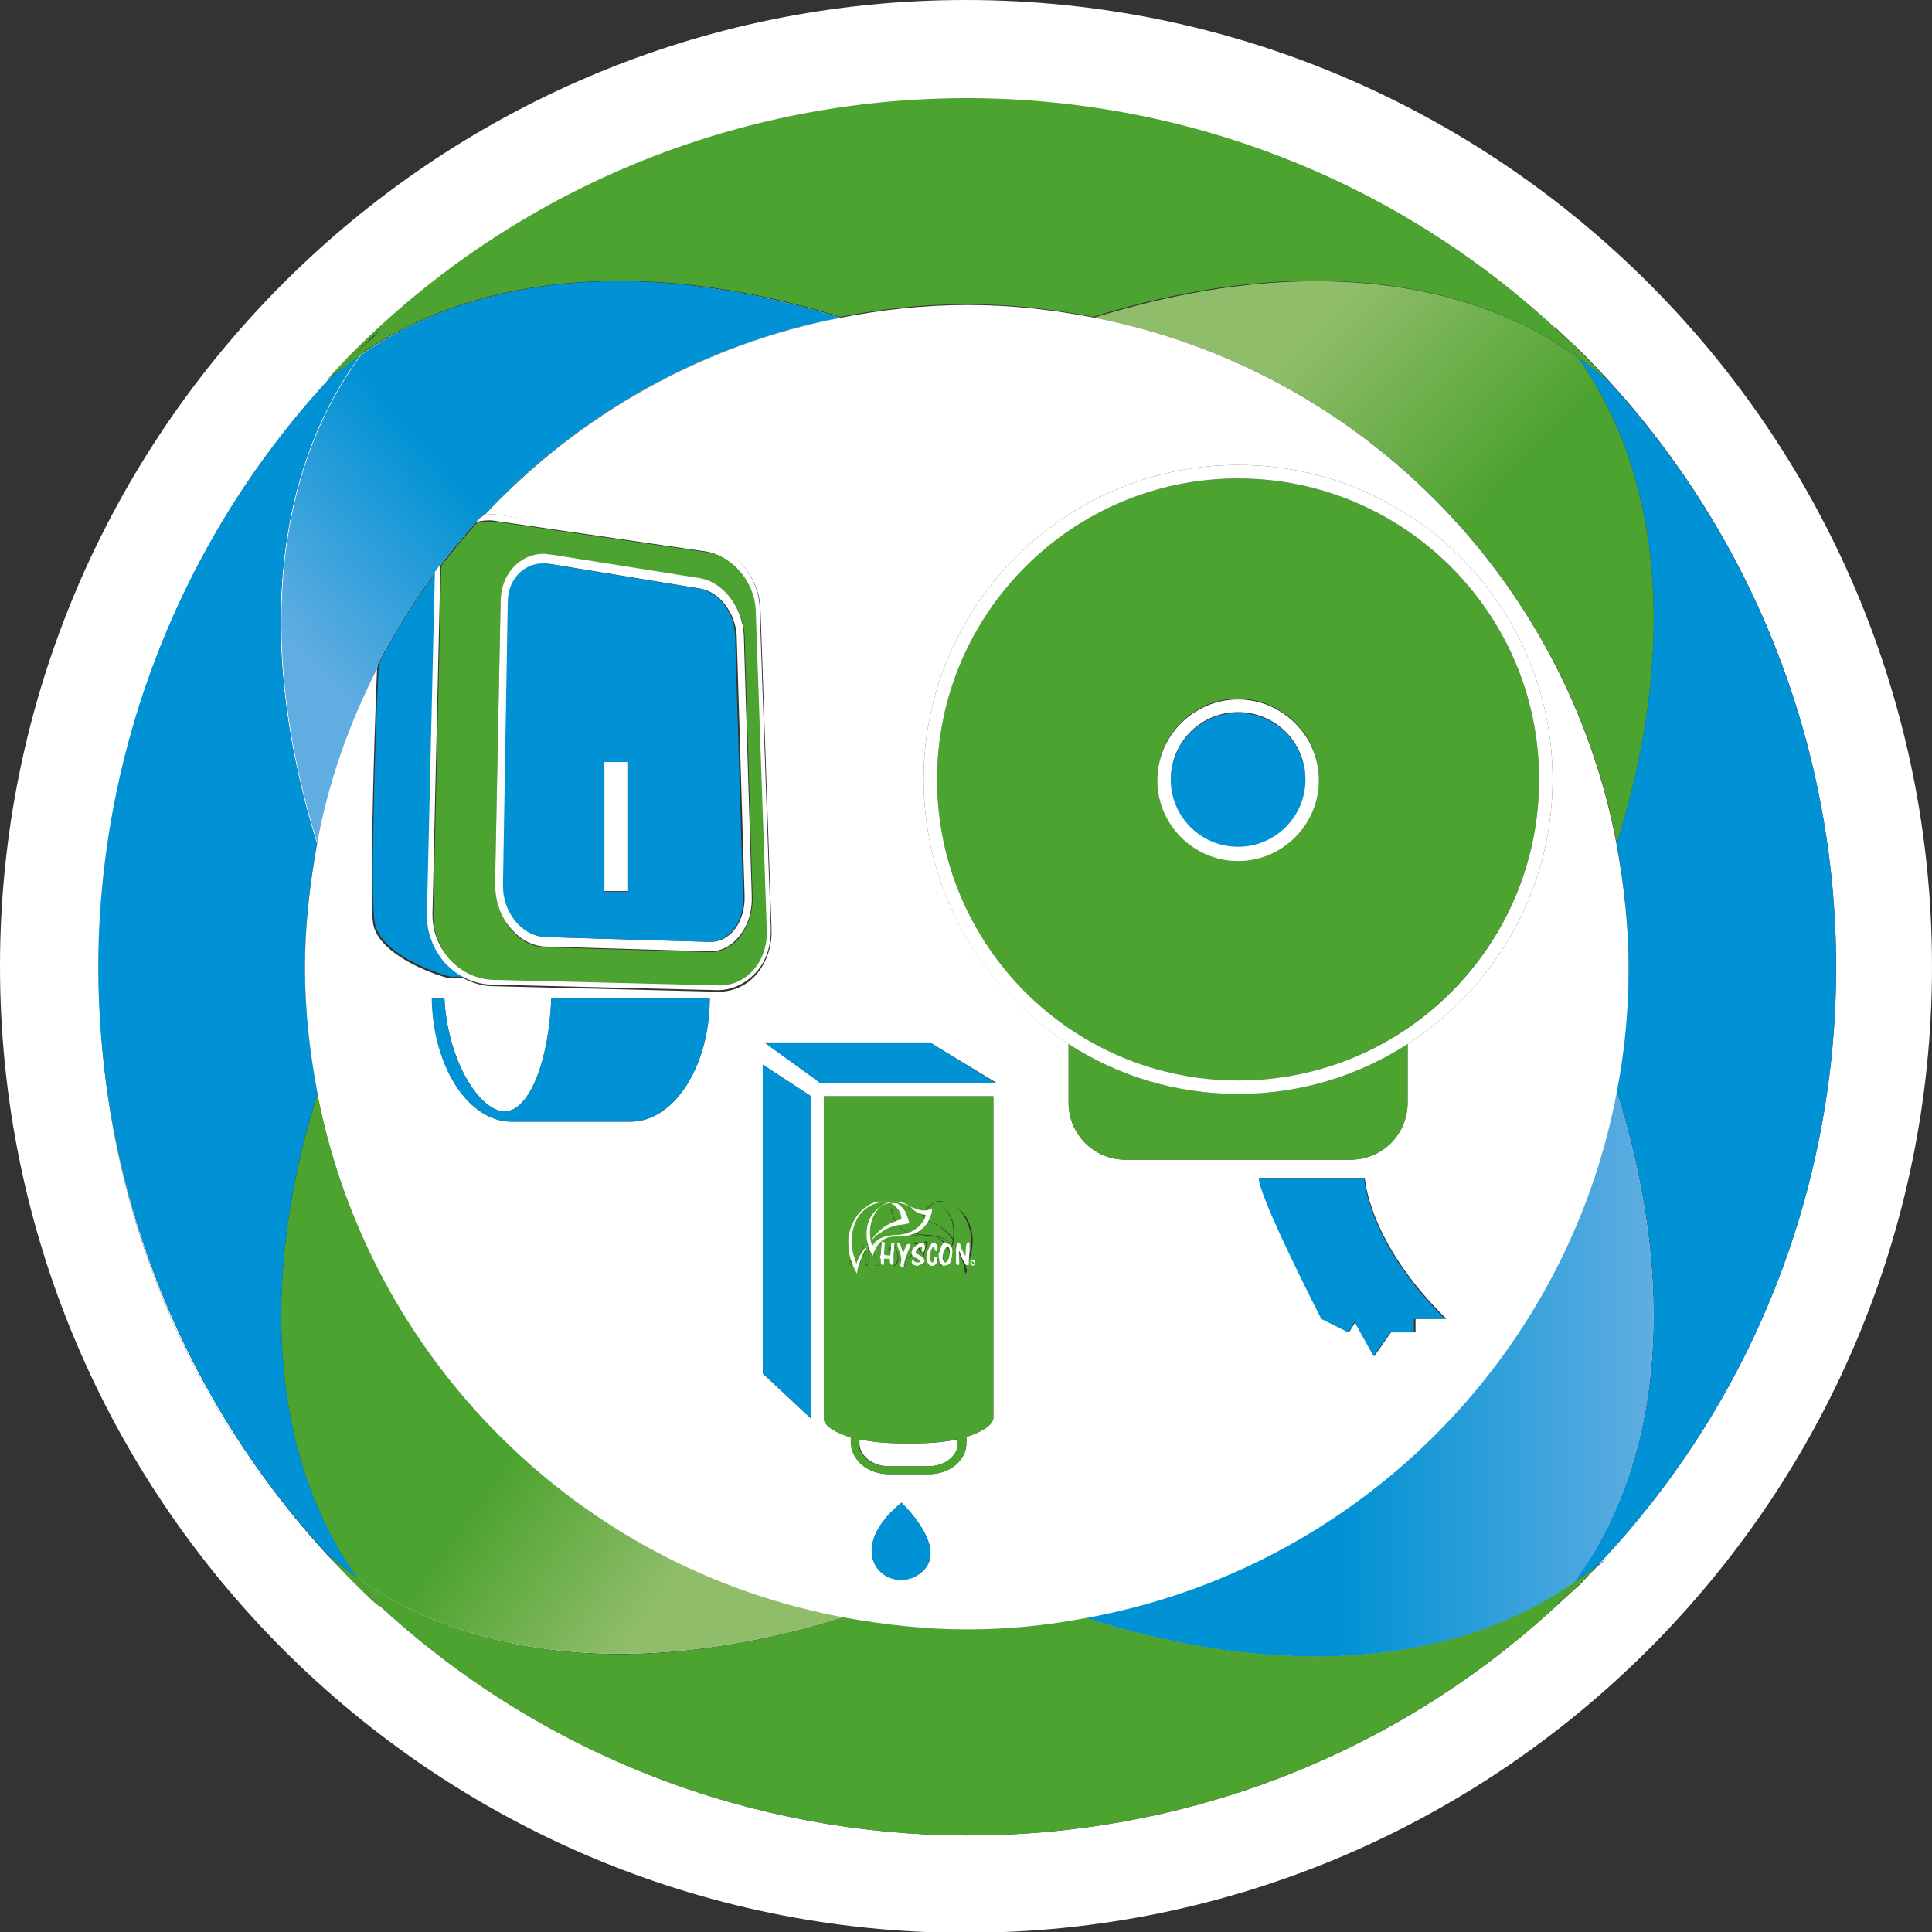 <?xml version="1.0" encoding="utf-8"?>
<!-- Generator: Adobe Illustrator 24.0.1, SVG Export Plug-In . SVG Version: 6.00 Build 0)  -->
<svg version="1.1" id="Layer_1" xmlns="http://www.w3.org/2000/svg" xmlns:xlink="http://www.w3.org/1999/xlink" x="0px" y="0px"
	 width="243.9px" height="243.9px" viewBox="0 0 243.9 243.9" style="enable-background:new 0 0 243.9 243.9;" xml:space="preserve"
	>
<rect x="0" y="0" width="243.9" height="243.9" fill="#333333" stroke="none"/>
<style type="text/css">
	.st0{fill:#FFFFFF;}
	.st1{fill:#0092D4;}
	.st2{clip-path:url(#SVGID_2_);fill:url(#SVGID_3_);}
	.st3{clip-path:url(#SVGID_5_);fill:url(#SVGID_6_);}
	.st4{fill:#4DA32F;}
	.st5{clip-path:url(#SVGID_8_);fill:url(#SVGID_9_);}
	.st6{clip-path:url(#SVGID_11_);fill:url(#SVGID_12_);}
</style>
<g>
	<path class="st0" d="M121.9,0C54.7,0,0,54.7,0,122c0,67.3,54.7,122,121.9,122c67.2,0,122-54.7,122-122C243.9,54.7,189.2,0,121.9,0
		 M201.7,197.6c0.4-0.3,0.8-0.6,1.2-1c-1.1,1.2-2.1,2.3-3.2,3.4c-42.8,42.8-112.3,42.8-155.1,0c-21.5-21.4-32.2-49.6-32.1-77.6
		c0-26.7,9.6-53.4,28.9-74.4c0,0,0,0-0.1,0.1c1.1-1.2,2.1-2.3,3.3-3.4C86.3,2.9,153.3,1.8,196.3,41.4c0,0,0,0,0-0.1
		c1.1,1.1,2.3,2.1,3.4,3.2C241.8,86.7,242.5,154.6,201.7,197.6"/>
	<path class="st1" d="M41.4,48c-19.3,21-29,47.7-28.9,74.4c0-27.1,10.1-54.2,30.1-75.3C42.2,47.3,41.8,47.6,41.4,48"/>
	<path class="st0" d="M47.7,83.8c2.1-4,4.5-7.9,7.2-11.5c0.3-0.4,0.5-0.7,0.8-1.1c1.4-1.8,2.9-3.6,4.4-5.3c0.3-0.3,0.5-0.6,0.8-0.9
		c0.1,0,0.2,0,0.2,0c11.8-12.6,27.4-21.5,45-24.9c-23.1-7.2-45.1-6-60.6,4.7c-11.5,15.6-12.9,38-5.5,61.7c1.5-7.9,4.1-15.4,7.6-22.3
		C47.7,84.1,47.7,83.9,47.7,83.8"/>
	<g>
		<defs>
			<path id="SVGID_1_" d="M45.6,44.8c-11.5,15.6-12.9,38-5.5,61.7c1.5-7.9,4.1-15.4,7.6-22.3c0-0.1,0-0.3,0-0.4
				c2.1-4,4.5-7.9,7.2-11.5c0.3-0.4,0.5-0.7,0.8-1.1c1.4-1.8,2.9-3.6,4.4-5.3c0.3-0.3,0.5-0.6,0.8-0.9c0.1,0,0.2,0,0.2,0
				c11.8-12.6,27.4-21.5,45-24.9c-9.7-3-19.1-4.6-28-4.6C65.9,35.5,54.6,38.5,45.6,44.8"/>
		</defs>
		<clipPath id="SVGID_2_">
			<use xlink:href="#SVGID_1_"  style="overflow:visible;"/>
		</clipPath>
		
			<linearGradient id="SVGID_3_" gradientUnits="userSpaceOnUse" x1="-375.726" y1="820.151" x2="-371.487" y2="820.151" gradientTransform="matrix(-11.335 10.202 10.202 11.335 -12531.789 -5415.137)">
			<stop  offset="0" style="stop-color:#0092D4"/>
			<stop  offset="0.546" style="stop-color:#0092D4"/>
			<stop  offset="1" style="stop-color:#60ADE1"/>
		</linearGradient>
		<polygon class="st2" points="141.5,74.7 65.6,143.1 -2.6,67.3 73.3,-1 		"/>
	</g>
	<g>
		<defs>
			<path id="SVGID_4_" d="M138.1,40.1c33.4,6.5,59.7,32.9,66,66.4c7.4-23.5,6.2-45.7-4.9-61.4c-9.1-6.5-20.5-9.6-33.1-9.6
				C157.2,35.5,147.8,37.1,138.1,40.1"/>
		</defs>
		<clipPath id="SVGID_5_">
			<use xlink:href="#SVGID_4_"  style="overflow:visible;"/>
		</clipPath>
		
			<linearGradient id="SVGID_6_" gradientUnits="userSpaceOnUse" x1="-338.791" y1="829.826" x2="-334.551" y2="829.826" gradientTransform="matrix(-11.523 -10.956 -10.956 11.523 5392.487 -13174.853)">
			<stop  offset="0" style="stop-color:#4DA32F"/>
			<stop  offset="0.546" style="stop-color:#4DA32F"/>
			<stop  offset="1" style="stop-color:#8FBD6A"/>
		</linearGradient>
		<polygon class="st3" points="176.6,143.1 102.6,72.8 173,-1.2 247,69.2 		"/>
	</g>
	<path class="st4" d="M44.6,44.9c1.1-1.1,2.2-2.2,3.4-3.3c-0.9,1-1.7,2-2.5,3.1c15.6-10.7,37.5-11.9,60.6-4.7
		c5.2-1,10.5-1.6,15.9-1.6c5.5,0,10.8,0.6,16,1.6c23.4-7.3,45.5-6,61.1,5c-0.9-1.3-1.8-2.5-2.9-3.7c-43-39.6-110-38.5-151.7,3.2
		c-1.1,1.1-2.1,2.2-3.2,3.4c0.4-0.3,0.8-0.6,1.2-0.9C43.3,46.3,43.9,45.6,44.6,44.9"/>
	<path class="st4" d="M41.4,48C41.4,48,41.4,48,41.4,48c1.1-1.2,2.2-2.3,3.3-3.4C43.5,45.7,42.4,46.9,41.4,48"/>
	<path class="st0" d="M136.9,204.2c23.6,7.6,46,6.6,61.8-4.3c11.5-15.7,12.9-38.3,5.4-62.1C197.7,171.5,170.8,198.1,136.9,204.2"/>
	<g>
		<defs>
			<path id="SVGID_7_" d="M136.9,204.2c23.6,7.6,46,6.6,61.8-4.3c11.5-15.7,12.9-38.3,5.4-62.1C197.7,171.5,170.8,198.1,136.9,204.2
				"/>
		</defs>
		<clipPath id="SVGID_8_">
			<use xlink:href="#SVGID_7_"  style="overflow:visible;"/>
		</clipPath>
		
			<linearGradient id="SVGID_9_" gradientUnits="userSpaceOnUse" x1="-364.317" y1="868.058" x2="-360.079" y2="868.058" gradientTransform="matrix(20.529 0 0 -20.529 7600.988 17995.473)">
			<stop  offset="0" style="stop-color:#0092D4"/>
			<stop  offset="0.546" style="stop-color:#0092D4"/>
			<stop  offset="1" style="stop-color:#60ADE1"/>
		</linearGradient>
		<rect x="136.9" y="137.7" class="st5" width="74.7" height="74.1"/>
	</g>
	<path class="st1" d="M202.9,48c-1.2-1.1-2.4-2-3.7-2.9c11.1,15.6,12.3,37.9,4.9,61.4c0.9,5,1.5,10.2,1.5,15.5
		c0,5.4-0.6,10.6-1.5,15.7c7.5,23.8,6.2,46.4-5.4,62.1c1-0.7,2-1.4,3-2.2c40.8-43,40.1-110.9-2-153C200.8,45.7,201.9,46.9,202.9,48"
		/>
	<path class="st4" d="M202.9,48c-1-1.2-2.1-2.3-3.2-3.4c-1.1-1.1-2.2-2.1-3.4-3.2c1,1.2,1.9,2.4,2.9,3.7C200.5,46,201.7,47,202.9,48
		"/>
	<path class="st4" d="M196.3,41.4C196.3,41.4,196.3,41.4,196.3,41.4c1.2,1.1,2.3,2.2,3.4,3.2C198.6,43.5,197.4,42.4,196.3,41.4"/>
	<path class="st0" d="M196.3,202.9L196.3,202.9c-42,38.6-106.8,38.4-148.7-0.5c0.1,0.2,0.3,0.4,0.4,0.5c-1.2-1-2.3-2.1-3.4-3.2
		c-1.1-1.1-2.2-2.3-3.3-3.4c0,0,0,0,0.1,0.1c-19.2-20.9-28.9-47.4-28.9-73.9c0,28.1,10.7,56.2,32.1,77.6
		c42.8,42.8,112.2,42.8,155.1,0c1.1-1.1,2.2-2.3,3.2-3.4c-0.4,0.4-0.8,0.7-1.2,1c-0.7,0.7-1.4,1.4-2,2.1
		C198.6,200.8,197.4,201.9,196.3,202.9"/>
	<path class="st0" d="M106.7,204.1c-33.6-6.3-60-32.6-66.5-66.1c-7.4,23.4-6.1,45.7,5,61.3C60.8,210.3,83.1,211.5,106.7,204.1"/>
	<g>
		<defs>
			<path id="SVGID_10_" d="M45.1,199.2c15.7,11.1,38,12.3,61.5,4.9c-33.6-6.3-60-32.6-66.5-66.1C32.8,161.3,34,183.6,45.1,199.2"/>
		</defs>
		<clipPath id="SVGID_11_">
			<use xlink:href="#SVGID_10_"  style="overflow:visible;"/>
		</clipPath>
		
			<linearGradient id="SVGID_12_" gradientUnits="userSpaceOnUse" x1="-386.93" y1="867.317" x2="-382.691" y2="867.317" gradientTransform="matrix(10.769 7.746 7.746 -10.769 -2505.501 12494.655)">
			<stop  offset="0" style="stop-color:#4DA32F"/>
			<stop  offset="0.546" style="stop-color:#4DA32F"/>
			<stop  offset="1" style="stop-color:#8FBD6A"/>
		</linearGradient>
		<polygon class="st6" points="58,102.9 141.5,163 81.5,246.5 -2.1,186.4 		"/>
	</g>
	<path class="st1" d="M45.1,199.2c-11.1-15.6-12.3-37.9-5-61.3c-1-5.1-1.6-10.4-1.6-15.9c0-5.3,0.6-10.5,1.5-15.5
		c-7.4-23.7-6-46.1,5.5-61.7c-1,0.7-2,1.4-3,2.2c-20,21.1-30.1,48.2-30.1,75.3c0.1,26.5,9.7,53.1,28.9,73.9
		C42.6,197.3,43.8,198.3,45.1,199.2"/>
	<path class="st4" d="M44.6,44.9c-0.7,0.7-1.4,1.4-2,2.1c1-0.8,1.9-1.5,3-2.2c0.8-1.1,1.6-2.1,2.5-3.1
		C46.9,42.8,45.7,43.8,44.6,44.9"/>
	<path class="st4" d="M136.9,204.2c-4.8,0.9-9.7,1.4-14.8,1.4c-5.3,0-10.4-0.5-15.5-1.5c-23.5,7.5-45.9,6.2-61.5-4.9
		c0.8,1.1,1.6,2.2,2.5,3.2c41.8,38.9,106.7,39.1,148.7,0.5c0.8-1,1.7-2,2.4-3.1C182.9,210.8,160.5,211.8,136.9,204.2"/>
	<path class="st4" d="M41.4,196.3c1,1.1,2.1,2.3,3.2,3.4c1.1,1.1,2.2,2.2,3.4,3.2c-0.1-0.2-0.3-0.4-0.4-0.5c-0.9-1-1.7-2.1-2.5-3.2
		C43.8,198.3,42.6,197.3,41.4,196.3"/>
	<path class="st4" d="M41.4,196.3c1.1,1.2,2.1,2.3,3.3,3.4C43.5,198.6,42.5,197.5,41.4,196.3C41.4,196.3,41.4,196.3,41.4,196.3"/>
	<path class="st4" d="M196.3,202.9c1.1-1.1,2.3-2.1,3.4-3.2c0.7-0.7,1.4-1.4,2-2.1c-1,0.8-2,1.5-3,2.2
		C198,200.9,197.1,201.9,196.3,202.9"/>
	<path class="st4" d="M199.7,199.7c-1.1,1.1-2.3,2.2-3.4,3.2l0,0C197.4,201.9,198.6,200.8,199.7,199.7"/>
	<path class="st0" d="M113.6,182.2c-1.9,0-3.6-0.2-5.1-0.5v0.5c0,1.6,1.7,2.9,3.7,2.9h5.1c2,0,3.7-1.3,3.7-2.9v-0.5
		c-1.5,0.3-3.2,0.5-5.1,0.5H113.6z"/>
	<path class="st0" d="M138.1,40.1c-5.2-1-10.5-1.6-16-1.6c-5.4,0-10.8,0.6-15.9,1.6C88.6,43.5,73,52.4,61.2,65
		c0.2,0,0.4-0.1,0.6-0.1c0.4,0,0.8,0,1.1,0.1l26.2,3.8c3.7,0.5,6.7,4,6.9,8l1.4,40.4c0.1,2.2-0.6,4.3-1.9,5.8
		c-1.2,1.4-2.9,2.2-4.8,2.2l-28.5-0.7c-1.3,0-2.5-0.4-3.7-1l-1.8,0c-2.1-0.5-8.9-3-9.6-6.9c-0.4-2.6,0-20,0.5-32.2
		c-3.5,6.9-6.2,14.4-7.6,22.3c-0.9,5-1.5,10.2-1.5,15.5c0,5.4,0.6,10.7,1.6,15.9c6.5,33.5,32.9,59.9,66.5,66.1
		c5,0.9,10.2,1.5,15.5,1.5c5.1,0,10-0.5,14.8-1.4c34-6.1,60.8-32.6,67.2-66.4c1-5.1,1.5-10.3,1.5-15.7c0-5.3-0.6-10.5-1.5-15.5
		C197.8,73,171.5,46.6,138.1,40.1 M104,179.2L104,179.2l0-0.1c0,0,0-0.1,0-0.1v-2.5c0,0,0-0.1,0-0.1v-38h21.4v38v2.5v0.2h0
		c-0.2,0.9-1.5,1.7-3.4,2.3v0.8c0,2.1-2.1,3.9-4.7,3.9h-5.1c-2.6,0-4.7-1.7-4.7-3.9v-0.8C105.5,180.9,104.2,180.1,104,179.2
		 M113.8,189.7c0,0,6.3,5.9,2.4,8.9C112.3,201.6,105.9,196.2,113.8,189.7 M156.3,58.7c21.9,0,39.7,17.8,39.7,39.7
		c0,14-7.3,26.3-18.3,33.4v7.4c0,4-3.2,7.2-7.2,7.2h-28.4c-4,0-7.2-3.2-7.2-7.2v-7.4c-11-7.1-18.3-19.4-18.3-33.4
		C116.6,76.5,134.4,58.7,156.3,58.7 M178.6,168.2h-3l-2.1,3l-2.4-4.3l-0.8,1.3l-3.4-1.7c0,0-7.9-15.5-7.9-17.8h13.3
		c0,0,0.4,8.1,10.3,17.8h-3.9V168.2z M117.4,131.6l8.4,5.1h-22.2l-7.1-5.1H117.4z M96.3,134.4l6.1,4v40.7l-6.1-5.7V134.4z M56.1,126
		c0.4,8,4.5,14.3,7.6,14.3c3.1,0,5.6-6.3,5.9-14.3h0h5h5h10c0,8.6-4.5,15.6-10,15.6h-15c-5.5,0-10-7-10-15.6H56.1z"/>
	<path class="st1" d="M54,115.4l1-43.1c-2.7,3.6-5.1,7.4-7.2,11.5c0,0.1,0,0.3,0,0.4c-0.6,12.3-1,29.7-0.5,32.2
		c0.6,3.9,7.5,6.4,9.6,6.9l1.8,0c-0.8-0.4-1.6-1-2.2-1.7C54.7,119.9,53.9,117.7,54,115.4"/>
	<path class="st0" d="M60.1,65.9c0.8-0.2,1.8-0.3,2.7-0.1l26.2,3.8c3.3,0.5,6.1,3.7,6.3,7.2l1.4,40.4c0.2,4-2.5,7.2-6.1,7.1
		l-28.4-0.7c-4.2-0.1-7.7-3.8-7.6-8.3l1-43.7c0-0.2,0-0.3,0.1-0.5c-0.3,0.4-0.5,0.7-0.8,1.1l-1,43.1c-0.1,2.3,0.8,4.6,2.3,6.3
		c0.7,0.7,1.4,1.3,2.2,1.7c1.1,0.6,2.4,1,3.7,1l28.5,0.7c1.8,0,3.5-0.8,4.8-2.2c1.4-1.5,2-3.6,1.9-5.8l-1.4-40.4
		c-0.2-3.9-3.2-7.4-6.9-8L63,65c-0.4-0.1-0.8-0.1-1.1-0.1c-0.2,0-0.4,0-0.6,0.1c-0.1,0-0.2,0-0.2,0C60.7,65.3,60.4,65.6,60.1,65.9"
		/>
	<path class="st4" d="M55.7,71.7l-1,43.7c-0.1,4.4,3.3,8.2,7.6,8.3l28.4,0.7c3.6,0.1,6.3-3.1,6.1-7.1l-1.4-40.4
		c-0.2-3.5-3-6.8-6.3-7.2l-26.2-3.8c-1-0.1-1.9-0.1-2.7,0.1c-1.5,1.7-3,3.5-4.4,5.3C55.7,71.4,55.7,71.5,55.7,71.7 M68.7,69.9
		c0.3,0,0.6,0,0.9,0.1l18.9,3.1c2.9,0.5,5.3,3.6,5.5,7.1l1,32.8c0.1,2-0.5,3.8-1.5,5.2c-1,1.3-2.4,2-3.8,2L69,119.6
		c-1.8,0-3.4-0.9-4.6-2.4c-1.2-1.5-1.9-3.5-1.9-5.6L63.2,76C63.3,72.6,65.6,69.9,68.7,69.9"/>
	<path class="st1" d="M64.6,141.6h15c5.5,0,10-7,10-15.6h-10h-5h-5h0c-0.3,8-2.8,14.3-5.9,14.3c-3.1,0-7.2-6.3-7.6-14.3h-1.6
		C54.6,134.6,59.1,141.6,64.6,141.6"/>
	<path class="st0" d="M62.5,111.5c0,2.1,0.6,4.1,1.9,5.6c1.2,1.5,2.9,2.4,4.6,2.4l20.6,0.6c1.5,0,2.8-0.7,3.8-2
		c1.1-1.4,1.6-3.2,1.5-5.2l-1-32.8c-0.2-3.5-2.6-6.6-5.5-7.1L69.6,70c-0.3,0-0.6-0.1-0.9-0.1c-3.1,0-5.5,2.6-5.5,6.1L62.5,111.5z
		 M69.5,71.2l18.9,3.1c2.4,0.4,4.4,3,4.6,5.9l1,32.9c0.1,3.2-1.8,5.9-4.4,5.8L69,118.3c-3.1-0.1-5.5-3.1-5.4-6.7l0.7-35.5
		C64.3,72.9,66.7,70.8,69.5,71.2"/>
	<path class="st1" d="M63.5,111.6c-0.1,3.6,2.4,6.6,5.4,6.7l20.5,0.6c2.6,0.1,4.6-2.5,4.4-5.8l-1-32.9c-0.1-2.9-2.1-5.5-4.6-5.9
		l-18.9-3.1c-2.8-0.5-5.2,1.7-5.2,4.8L63.5,111.6z M79.2,112.6h-2.9V96.2h2.9V112.6z"/>
	<rect x="76.3" y="96.2" class="st0" width="2.9" height="16.3"/>
	<polygon class="st1" points="125.7,136.7 117.4,131.6 96.5,131.6 103.5,136.7 	"/>
	<polygon class="st1" points="102.4,138.4 96.3,134.4 96.3,173.4 102.4,179.1 	"/>
	<path class="st4" d="M115.7,155.7c0.4,0.1,0.8,0.2,1.2,0.2c0.1,0,0.2,0,0.3,0c2.4,0.2,2.6,1.1,2.9,1.4c0.6-1.8,0.2-3.8-1-4.9
		c-0.5-0.4-1-0.7-1.7-0.7c-0.2,0-0.4,0-0.6,0c-0.7,0.1-1.3,0.4-1.8,0.9c-0.6,0.5-1,0.5-1.8,0.7C113.7,154.5,114.7,155.4,115.7,155.7
		 M116.2,152.8c0.3-0.4,0.6-0.7,1-0.9h0h0.1l0.1,0h0.1l0.1,0h0.1l0,0l0.1,0l0.1,0c-0.7,0.4-1.3,1.1-1.3,2c1.1,0.4,1.9,0.7,2.7,1.4
		c0.3,0.2,0.5,0.5,0.8,0.8c0.1,0.1,0.2,0.2,0.2,0.3v0l0,0.1c-0.2-0.2-0.4-0.4-0.6-0.6c-0.2-0.1-0.3-0.2-0.5-0.3
		c-0.6-0.4-1.2-0.7-1.9-0.9c-0.5-0.1-1.1-0.2-1.6-0.3C115.8,153.9,115.9,153.3,116.2,152.8"/>
	<path class="st4" d="M107.4,159.6C107.4,159.6,107.4,159.6,107.4,159.6c0.2,0,0.2,0,0.2-0.1c0-0.1,0-0.2-0.1-0.2c0,0-0.1,0-0.1,0
		l0,0c0,0.1-0.1,0.1-0.1,0.1C107.2,159.5,107.3,159.6,107.4,159.6L107.4,159.6z"/>
	<path class="st4" d="M107.5,159.1c0,0,0,0.1-0.1,0.1C107.4,159.3,107.4,159.2,107.5,159.1c0.1,0.1,0.1,0.2,0.1,0.3
		c0,0.1-0.1,0.2-0.2,0.2c0,0,0,0-0.1,0c0,0,0,0.1,0.1,0.1c0.1,0,0.2-0.1,0.2-0.3C107.7,159.3,107.6,159.1,107.5,159.1"/>
	<path class="st4" d="M112.2,186.1h5.1c2.6,0,4.7-1.7,4.7-3.9v-0.8c1.9-0.6,3.2-1.4,3.4-2.3h0v-0.2v-2.5v-38H104v38c0,0,0,0.1,0,0.1
		v2.5c0,0,0,0.1,0,0.1v0.1h0c0.2,0.9,1.5,1.7,3.4,2.3v0.8C107.5,184.3,109.6,186.1,112.2,186.1 M120.9,182.2c0,1.6-1.7,2.9-3.7,2.9
		h-5.1c-2,0-3.7-1.3-3.7-2.9v-0.5c1.5,0.3,3.2,0.5,5.1,0.5h2.2c1.9,0,3.6-0.2,5.1-0.5V182.2z M114.1,159.3c0.3,0.1,0.5,0.1,0.7,0
		c0.4-0.4,0.5,0.1,0.3,0.3c-0.2,0.1-0.4,0.1-0.6,0.2c-0.3,0-0.5-0.1-0.8-0.3c0-0.1-0.1-0.2-0.1-0.3c0-0.6,0.9-0.6,1.1-1.1
		c0-0.4-0.4-0.7-0.8-0.7c0,0.1,0,0.2,0,0.3c0.1,0.3-0.1,0.5-0.3,0.2c-0.1-0.3-0.1-0.8,0.2-1c0.5,0,1,0.4,1.3,0.8
		c0.4,0.9-0.3,1-0.9,1.4C114.1,159.2,114.1,159.2,114.1,159.3 M116.4,159.8c-0.1,0-0.1,0-0.2-0.1c-0.1-0.7-0.4-1.4-0.6-2.1
		c-0.1-0.2-0.5-1,0.2-0.7c0.2,0.4,0.3,0.8,0.5,1.1c0,0,0,0,0.2-0.7c0.1-0.2,0.2-0.8,0.6-0.5v0.2c-0.2,0.6-0.5,1.2-0.5,1.8
		C116.6,159.3,116.8,159.7,116.4,159.8 M118.5,157c0.1-0.1,0.2-0.2,0.4-0.1c0,0.5,0.1,1.1,0.1,1.6c0.1,0.2,0.1,0.1,0.1,0.4
		c0,0,0,0-0.1,0.1c0,0.2,0,0.7-0.2,0.8c-0.1,0-0.1,0-0.2-0.1c0-0.2,0-0.5,0-0.7c-0.1,0-0.1,0-0.7,0c0,0.3,0.1,1-0.5,0.7
		c0-0.2,0-0.2,0-1.3c0-0.4-0.1-0.9-0.1-1.3c0.1-0.1,0.3-0.1,0.4,0c0,0.4,0,0.4,0.1,1.5c0.3,0,0.5,0,0.7,0
		C118.6,158.5,118.6,158.5,118.5,157 M119.1,151.7c0,0,0.1,0,0.3,0c2.1,0.5,3.3,2.5,3.6,4.6c0,0.2,0,0.5,0,0.7v0
		c0,1.3-0.4,2.6-1.1,3.8c-0.1-0.3-0.2-0.6-0.2-1c-0.3-0.9-0.6-1.7-1.1-2.5l0,0l0-0.1l0,0c0.6,0.7,1.1,1.6,1.4,2.4
		c0.1-0.2,0.4-1.1,0.4-1.4c0.4-1.5,0.2-3.1-0.6-4.5C121.3,152.7,120.4,151.9,119.1,151.7L119.1,151.7c-0.2,0.1-0.4,0.1-0.7,0.1h0
		l-0.1-0.1l-0.1,0l-0.1,0C118.4,151.6,118.7,151.6,119.1,151.7 M114.3,152.7c0.6-0.2,1.2-0.5,1.8-0.7c0.3-0.1,0.5-0.1,0.8-0.2
		c1.3-0.1,2.5,0.5,3.3,1.7c0.4,0.7,0.6,1.4,0.6,2.2v0.3c0,0.6-0.2,1.2-0.4,1.8c-0.1,0.2-0.2,0.5-0.4,0.7c-0.3-1-0.8-1.8-1.7-2.2
		c-0.5-0.2-1-0.2-1.5-0.2c-0.5,0-1,0-1.5-0.2c-1.6-0.4-2.6-1.7-2.8-3.3C113.1,152.8,113.7,152.9,114.3,152.7 M112.5,157.4
		c-0.1,0.2,0,0.7-0.4,0.5c-0.2-0.5,0.1-1.2,0.7-0.9c0.4,0.7,1.1,2.3,0.1,2.8c-0.1,0-0.2,0-0.3,0c-0.4-0.1-0.7-0.7-0.5-1.1
		c0.1,0,0.2,0,0.3,0c0.1,0.3,0.1,0.7,0.4,0.7C113.2,159.1,112.9,157.4,112.5,157.4 M110.7,157c0.5-0.7,0.9,1.1,0.9,1.3
		c0,0.7,0,1.2-0.6,1.5c-0.3,0-0.5-0.1-0.7-0.3C110,158.9,109.6,157,110.7,157 M107.9,157c0.2-0.1,0.3,0,0.4,0.2c0,0.5,0.1,1,0.1,1.5
		c0.2-0.5,0.5-1.1,0.7-1.6c0,0,0,0,0.1-0.1h0.2c0.3,0.1,0.2,1.8,0.2,2.1c0,0.3,0,0.6-0.2,0.7c-0.1,0-0.1,0-0.2-0.1
		c0-0.6,0.1-1.2,0-1.7c-0.2,0.5-0.5,1.4-0.9,1.8c-0.3,0-0.3,0-0.3,0c0-0.4,0-0.4,0-1.8C107.9,157.2,107.9,157.2,107.9,157
		 M107.5,159.8c-0.1,0-0.3-0.2-0.3-0.4s0.1-0.4,0.3-0.4c0.1,0,0.3,0.2,0.3,0.4S107.6,159.8,107.5,159.8"/>
	<path class="st4" d="M111,159.4c0.6-0.4,0.2-1.6-0.2-2h-0.2C110.2,157.7,110.3,159.3,111,159.4"/>
	<path class="st1" d="M116.2,198.6c3.9-3-2.4-8.9-2.4-8.9C105.9,196.2,112.3,201.6,116.2,198.6"/>
	<path class="st4" d="M112.3,158.7c-0.1,0-0.2,0-0.3,0c-0.2,0.4,0.1,1,0.5,1.1c0.1,0,0.2,0,0.3,0c1-0.6,0.4-2.1-0.1-2.8
		c-0.6-0.3-0.9,0.4-0.7,0.9c0.3,0.2,0.3-0.3,0.4-0.5c0.4,0,0.8,1.7,0.2,2C112.4,159.3,112.3,158.9,112.3,158.7"/>
	<path class="st4" d="M117.8,158.5c-0.1-1.2-0.1-1.2-0.1-1.5c-0.1-0.1-0.3-0.1-0.4,0c-0.1,0.4,0,0.9,0.1,1.3c0,1.1,0,1.1,0,1.3
		c0.5,0.3,0.4-0.4,0.5-0.7c0.7,0,0.7,0,0.7,0c0,0.2,0,0.5,0,0.7c0.1,0.1,0.1,0.1,0.2,0.1c0.3-0.1,0.2-0.6,0.2-0.8c0,0,0,0,0.1-0.1
		c0-0.2,0-0.2-0.1-0.4c0-0.5-0.1-1.1-0.1-1.6c-0.2-0.1-0.3,0-0.4,0.1c0.1,1.5,0.1,1.5,0.1,1.5C118.3,158.5,118.1,158.5,117.8,158.5"
		/>
	<path class="st4" d="M111,159.8c0.7-0.3,0.6-0.8,0.6-1.5c0-0.2-0.5-2-1-1.3c-1.1,0-0.7,1.9-0.4,2.5
		C110.5,159.7,110.7,159.7,111,159.8 M110.6,157.4h0.2c0.4,0.4,0.8,1.6,0.2,2C110.3,159.3,110.2,157.7,110.6,157.4"/>
	<path class="st4" d="M108,159.7c0,0,0,0,0.3,0c0.4-0.4,0.7-1.2,0.9-1.8c0.1,0.6,0,1.1,0,1.7c0.1,0.1,0.1,0.1,0.2,0.1
		c0.3-0.1,0.2-0.5,0.2-0.7c0-0.3,0.1-1.9-0.2-2.1h-0.2c0,0,0,0-0.1,0.1c-0.1,0.6-0.4,1.1-0.7,1.6c0-0.5,0-1-0.1-1.5
		c-0.1-0.2-0.2-0.4-0.4-0.2c0,0.3,0,0.3,0,0.9C108,159.3,108,159.3,108,159.7"/>
	<path class="st4" d="M115.1,157.7c-0.3-0.4-0.8-0.8-1.3-0.8c-0.3,0.1-0.3,0.7-0.2,1c0.2,0.3,0.4,0.1,0.3-0.2c0-0.1,0-0.2,0-0.3
		c0.4,0,0.8,0.4,0.8,0.7c-0.2,0.4-1.1,0.4-1.1,1.1c0,0.1,0.1,0.2,0.1,0.3c0.3,0.1,0.5,0.2,0.8,0.3c0.2,0,0.4-0.1,0.6-0.2
		c0.2-0.3,0.1-0.8-0.3-0.3c-0.2,0.1-0.5,0.1-0.7,0c0-0.1,0-0.1,0-0.2C114.7,158.7,115.4,158.6,115.1,157.7"/>
	<path class="st4" d="M117,157c-0.3-0.3-0.5,0.2-0.6,0.5c-0.2,0.7-0.2,0.7-0.2,0.7c-0.2-0.4-0.3-0.8-0.5-1.1
		c-0.7-0.3-0.3,0.5-0.2,0.7c0.2,0.7,0.6,1.4,0.6,2.1c0.1,0,0.1,0,0.2,0.1c0.4-0.2,0.2-0.5,0.1-0.9c0-0.6,0.3-1.2,0.5-1.8V157z"/>
	<path class="st4" d="M107.7,159.5c0-0.2-0.1-0.4-0.3-0.4c-0.1,0-0.3,0.2-0.3,0.4s0.1,0.4,0.3,0.4
		C107.6,159.8,107.7,159.7,107.7,159.5 M107.2,159.5c0-0.1,0.1-0.1,0.1-0.1l0,0c0,0,0,0,0.1,0c0.1,0,0.1,0.1,0.1,0.2
		c0,0.1,0,0.2-0.1,0.2c0,0-0.1,0-0.1,0l0,0C107.3,159.6,107.2,159.5,107.2,159.5 M107.4,159.7C107.4,159.7,107.4,159.7,107.4,159.7
		c0.2,0,0.2-0.1,0.2-0.2c0-0.1-0.1-0.2-0.2-0.2c0,0,0,0-0.1,0c0,0,0-0.1,0.1-0.1c0.1,0,0.2,0.1,0.2,0.3c0,0.2-0.1,0.3-0.2,0.3
		C107.4,159.8,107.4,159.7,107.4,159.7"/>
	<path class="st4" d="M115.4,155.9c0.5,0.1,1,0.1,1.5,0.2c0.5,0,1,0.1,1.5,0.2c1,0.4,1.4,1.2,1.7,2.2c0.1-0.2,0.3-0.5,0.4-0.7
		c0.2-0.6,0.4-1.2,0.4-1.8v-0.3c0-0.8-0.2-1.5-0.6-2.2c-0.8-1.2-2-1.8-3.3-1.7c-0.3,0-0.5,0.1-0.8,0.2c-0.6,0.2-1.2,0.5-1.8,0.7
		c-0.6,0.2-1.2,0.1-1.8-0.1C112.7,154.2,113.8,155.5,115.4,155.9 M115.1,152.7c0.5-0.4,1.1-0.8,1.8-0.9c0.2,0,0.4,0,0.6,0
		c0.6,0.1,1.2,0.3,1.7,0.7c1.2,1,1.6,3,1,4.9c-0.3-0.3-0.5-1.2-2.9-1.4c-0.1,0-0.2,0-0.3,0c-0.4,0-0.8-0.1-1.2-0.2
		c-1-0.3-2-1.3-2.4-2.3C114.1,153.2,114.5,153.2,115.1,152.7"/>
	<path class="st4" d="M119.1,155.6c0.2,0.1,0.3,0.2,0.5,0.3c0.2,0.2,0.4,0.4,0.6,0.6l0-0.1v0c-0.1-0.1-0.2-0.2-0.2-0.3
		c-0.3-0.3-0.6-0.6-0.8-0.8c-0.8-0.7-1.6-1-2.7-1.4c0-0.9,0.6-1.6,1.3-2l-0.1,0l-0.1,0l0,0h-0.1l-0.1,0h-0.1l-0.1,0h-0.1h0
		c-0.4,0.2-0.7,0.5-1,0.9c-0.3,0.5-0.4,1-0.6,1.6c0.5,0.2,1.1,0.2,1.6,0.3C117.9,154.9,118.5,155.2,119.1,155.6"/>
	<path class="st4" d="M118.3,151.7l0.1,0.1h0c0.2,0,0.4-0.1,0.7,0h0.1c1.2,0.2,2.2,0.9,2.8,1.9c0.8,1.4,1,3,0.6,4.5
		c0,0.2-0.4,1.1-0.4,1.4c-0.2-0.8-0.8-1.7-1.4-2.4l0,0l0,0.1l0,0c0.5,0.7,0.8,1.6,1.1,2.5c0.1,0.3,0.2,0.6,0.2,1
		c0.7-1.2,1.1-2.5,1.1-3.8v0c0-0.2,0-0.5,0-0.7c-0.3-2.1-1.5-4-3.6-4.6c-0.1,0-0.3,0-0.3,0c-0.4,0-0.7,0-1,0l0.1,0L118.3,151.7z"/>
	<path class="st4" d="M134.9,131.8v7.4c0,4,3.2,7.2,7.2,7.2h28.4c4,0,7.2-3.2,7.2-7.2v-7.4c-6.2,4-13.5,6.3-21.4,6.3
		C148.4,138.1,141.1,135.8,134.9,131.8"/>
	<path class="st1" d="M172.2,148.7h-13.3c0,2.4,7.9,17.8,7.9,17.8l3.4,1.7l0.8-1.3l2.4,4.3l2.1-3h3v-1.7h3.9
		C172.6,156.8,172.2,148.7,172.2,148.7"/>
	<path class="st4" d="M156.3,136.4c20.9,0,38-17,38-38c0-20.9-17-38-38-38c-21,0-38,17-38,38C118.3,119.4,135.4,136.4,156.3,136.4
		 M156.3,88.2c5.6,0,10.2,4.6,10.2,10.2c0,5.6-4.6,10.2-10.2,10.2c-5.6,0-10.2-4.6-10.2-10.2C146.1,92.8,150.7,88.2,156.3,88.2"/>
	<path class="st0" d="M134.9,131.8c6.2,4,13.5,6.3,21.4,6.3c7.9,0,15.2-2.3,21.4-6.3c11-7.1,18.3-19.4,18.3-33.4
		c0-21.9-17.8-39.7-39.7-39.7c-21.9,0-39.7,17.8-39.7,39.7C116.6,112.4,123.9,124.8,134.9,131.8 M118.3,98.4c0-20.9,17-38,38-38
		c20.9,0,38,17,38,38c0,21-17,38-38,38C135.4,136.4,118.3,119.4,118.3,98.4"/>
	<path class="st1" d="M156.3,107c4.7,0,8.5-3.8,8.5-8.5c0-4.7-3.8-8.5-8.5-8.5c-4.7,0-8.5,3.8-8.5,8.5
		C147.8,103.1,151.6,107,156.3,107"/>
	<path class="st0" d="M156.3,108.7c5.6,0,10.2-4.6,10.2-10.2c0-5.6-4.6-10.2-10.2-10.2c-5.6,0-10.2,4.6-10.2,10.2
		C146.1,104.1,150.7,108.7,156.3,108.7 M156.3,89.9c4.7,0,8.5,3.8,8.5,8.5c0,4.7-3.8,8.5-8.5,8.5c-4.7,0-8.5-3.8-8.5-8.5
		C147.8,93.7,151.6,89.9,156.3,89.9"/>
	<path class="st0" d="M118,158.7c0.1,0,0.2,0,0.3,0c0.2,0.4-0.1,1-0.5,1.1c-0.1,0-0.2,0-0.3,0c-1-0.6-0.4-2.1,0.1-2.8
		c0.6-0.3,0.9,0.4,0.7,0.9c-0.3,0.2-0.3-0.3-0.4-0.5c-0.4,0-0.8,1.7-0.2,2C117.9,159.3,117.9,158.9,118,158.7"/>
	<path class="st0" d="M112.4,158.5c0.1-1.2,0.1-1.2,0.1-1.5c0.1-0.1,0.3-0.1,0.4,0c0,0.4,0,0.9-0.1,1.3c0,1.1,0,1.1,0,1.3
		c-0.5,0.3-0.4-0.4-0.5-0.7c-0.7,0-0.7,0-0.7,0c0,0.2,0,0.5,0,0.7c-0.1,0.1-0.1,0.1-0.2,0.1c-0.3-0.1-0.2-0.6-0.2-0.8
		c0,0-0.1,0-0.1-0.1c0-0.2,0-0.2,0.1-0.4c0-0.5,0.1-1.1,0.1-1.6c0.2-0.1,0.3,0,0.4,0.1c-0.1,1.5-0.1,1.5-0.1,1.5
		C111.9,158.5,112.2,158.5,112.4,158.5"/>
	<path class="st0" d="M119.9,159.5c0.3-0.6,0.7-2.5-0.4-2.5c-0.5-0.7-0.9,1.1-1,1.3c0,0.7,0,1.2,0.6,1.5
		C119.6,159.7,119.7,159.7,119.9,159.5 M119.3,159.4c-0.6-0.4-0.2-1.6,0.2-2h0.2C120.1,157.7,119.9,159.3,119.3,159.4"/>
	<path class="st0" d="M122.3,159.7c0,0,0,0-0.3,0c-0.4-0.4-0.7-1.2-0.9-1.8c-0.1,0.6,0,1.1,0,1.7c-0.1,0.1-0.1,0.1-0.2,0.1
		c-0.3-0.1-0.2-0.5-0.2-0.7c0-0.3-0.1-1.9,0.2-2.1h0.2c0,0,0,0,0.1,0.1c0.1,0.6,0.4,1.1,0.7,1.6c0-0.5,0-1,0.1-1.5
		c0.1-0.2,0.2-0.4,0.4-0.2c0,0.3,0,0.3,0,0.9C122.3,159.3,122.3,159.3,122.3,159.7"/>
	<path class="st0" d="M115.2,157.7c0.3-0.4,0.8-0.8,1.3-0.8c0.3,0.1,0.3,0.7,0.2,1c-0.2,0.3-0.4,0.1-0.3-0.2c0-0.1,0-0.2,0-0.3
		c-0.4,0-0.8,0.4-0.8,0.7c0.2,0.4,1.1,0.4,1.1,1.1c0,0.1-0.1,0.2-0.1,0.3c-0.3,0.1-0.5,0.2-0.8,0.3c-0.2,0-0.4-0.1-0.6-0.2
		c-0.2-0.3-0.1-0.8,0.3-0.3c0.2,0.1,0.5,0.1,0.7,0c0-0.1,0-0.1,0-0.2C115.5,158.7,114.8,158.6,115.2,157.7"/>
	<path class="st0" d="M113.2,157c0.3-0.3,0.5,0.2,0.6,0.5c0.2,0.7,0.2,0.7,0.2,0.7c0.2-0.4,0.3-0.8,0.5-1.1c0.7-0.3,0.3,0.5,0.2,0.7
		c-0.2,0.7-0.6,1.4-0.6,2.1c-0.1,0-0.1,0-0.2,0.1c-0.4-0.2-0.2-0.5-0.1-0.9c0-0.6-0.3-1.2-0.5-1.8V157z"/>
	<path class="st0" d="M122.8,159.8c0.1,0,0.3-0.2,0.3-0.4s-0.1-0.4-0.3-0.4c-0.1,0-0.3,0.2-0.3,0.4S122.6,159.8,122.8,159.8
		 M122.9,159.6L122.9,159.6C122.9,159.6,122.8,159.6,122.9,159.6c-0.2,0-0.2-0.1-0.2-0.1c0-0.1,0-0.2,0.1-0.2c0,0,0.1,0,0.1,0l0,0
		c0,0.1,0.1,0.1,0.1,0.1C123,159.5,122.9,159.6,122.9,159.6 M122.8,159.8c-0.1,0-0.2-0.1-0.2-0.3c0-0.2,0.1-0.3,0.2-0.3
		c0,0,0,0.1,0.1,0.1c0,0,0,0-0.1,0c-0.1,0-0.2,0.1-0.2,0.2C122.6,159.6,122.7,159.7,122.8,159.8c0-0.1,0.1-0.1,0.1-0.1
		C122.8,159.7,122.8,159.8,122.8,159.8"/>
	<path class="st0" d="M117.7,152.6c-0.6,0.2-1.1,0.3-1.8,0.1c-0.6-0.2-1.2-0.5-1.8-0.7c-0.3-0.1-0.5-0.1-0.8-0.2
		c-1.3-0.1-2.5,0.5-3.3,1.7c-0.4,0.7-0.6,1.4-0.6,2.2v0.3c0,0.6,0.2,1.2,0.4,1.8c0.1,0.2,0.2,0.5,0.4,0.7c0.3-1,0.8-1.8,1.7-2.2
		c0.5-0.2,1-0.2,1.5-0.2c0.5,0,1,0,1.5-0.2C116.5,155.5,117.5,154.2,117.7,152.6 M116.9,153.4c-0.3,1.1-1.4,2-2.4,2.3
		c-0.4,0.1-0.8,0.2-1.2,0.2c-0.1,0-0.2,0-0.3,0c-2.4,0.2-2.6,1.1-2.9,1.4c-0.6-1.8-0.2-3.8,1-4.9c0.5-0.4,1-0.7,1.7-0.7
		c0.2,0,0.4,0,0.6,0c0.7,0.1,1.3,0.4,1.8,0.9C115.8,153.2,116.2,153.2,116.9,153.4"/>
	<path class="st0" d="M111.2,155.6c-0.2,0.1-0.3,0.2-0.5,0.3c-0.2,0.2-0.4,0.4-0.6,0.6l0-0.1v0c0.1-0.1,0.2-0.2,0.2-0.3
		c0.3-0.3,0.6-0.6,0.8-0.8c0.8-0.7,1.6-1,2.7-1.4c0-0.9-0.6-1.6-1.3-2l0.1,0l0.1,0l0,0h0.1l0.1,0h0.1l0.1,0h0.1h0
		c0.4,0.2,0.7,0.5,1,0.9c0.3,0.5,0.4,1,0.6,1.6c-0.5,0.2-1.1,0.2-1.6,0.3C112.3,154.9,111.7,155.2,111.2,155.6"/>
	<path class="st0" d="M112,151.7l-0.1,0.1h0c-0.2,0-0.4-0.1-0.7,0h-0.1c-1.2,0.2-2.2,0.9-2.8,1.9c-0.8,1.4-1,3-0.6,4.5
		c0,0.2,0.4,1.1,0.4,1.4c0.2-0.8,0.8-1.7,1.4-2.4l0,0l0,0.1l0,0c-0.5,0.7-0.8,1.6-1.1,2.5c-0.1,0.3-0.2,0.6-0.2,1
		c-0.7-1.2-1.1-2.5-1.1-3.8v0c0-0.2,0-0.5,0-0.7c0.3-2.1,1.5-4,3.6-4.6c0.1,0,0.3,0,0.3,0c0.4,0,0.7,0,1,0l-0.1,0L112,151.7z"/>
</g>
</svg>
